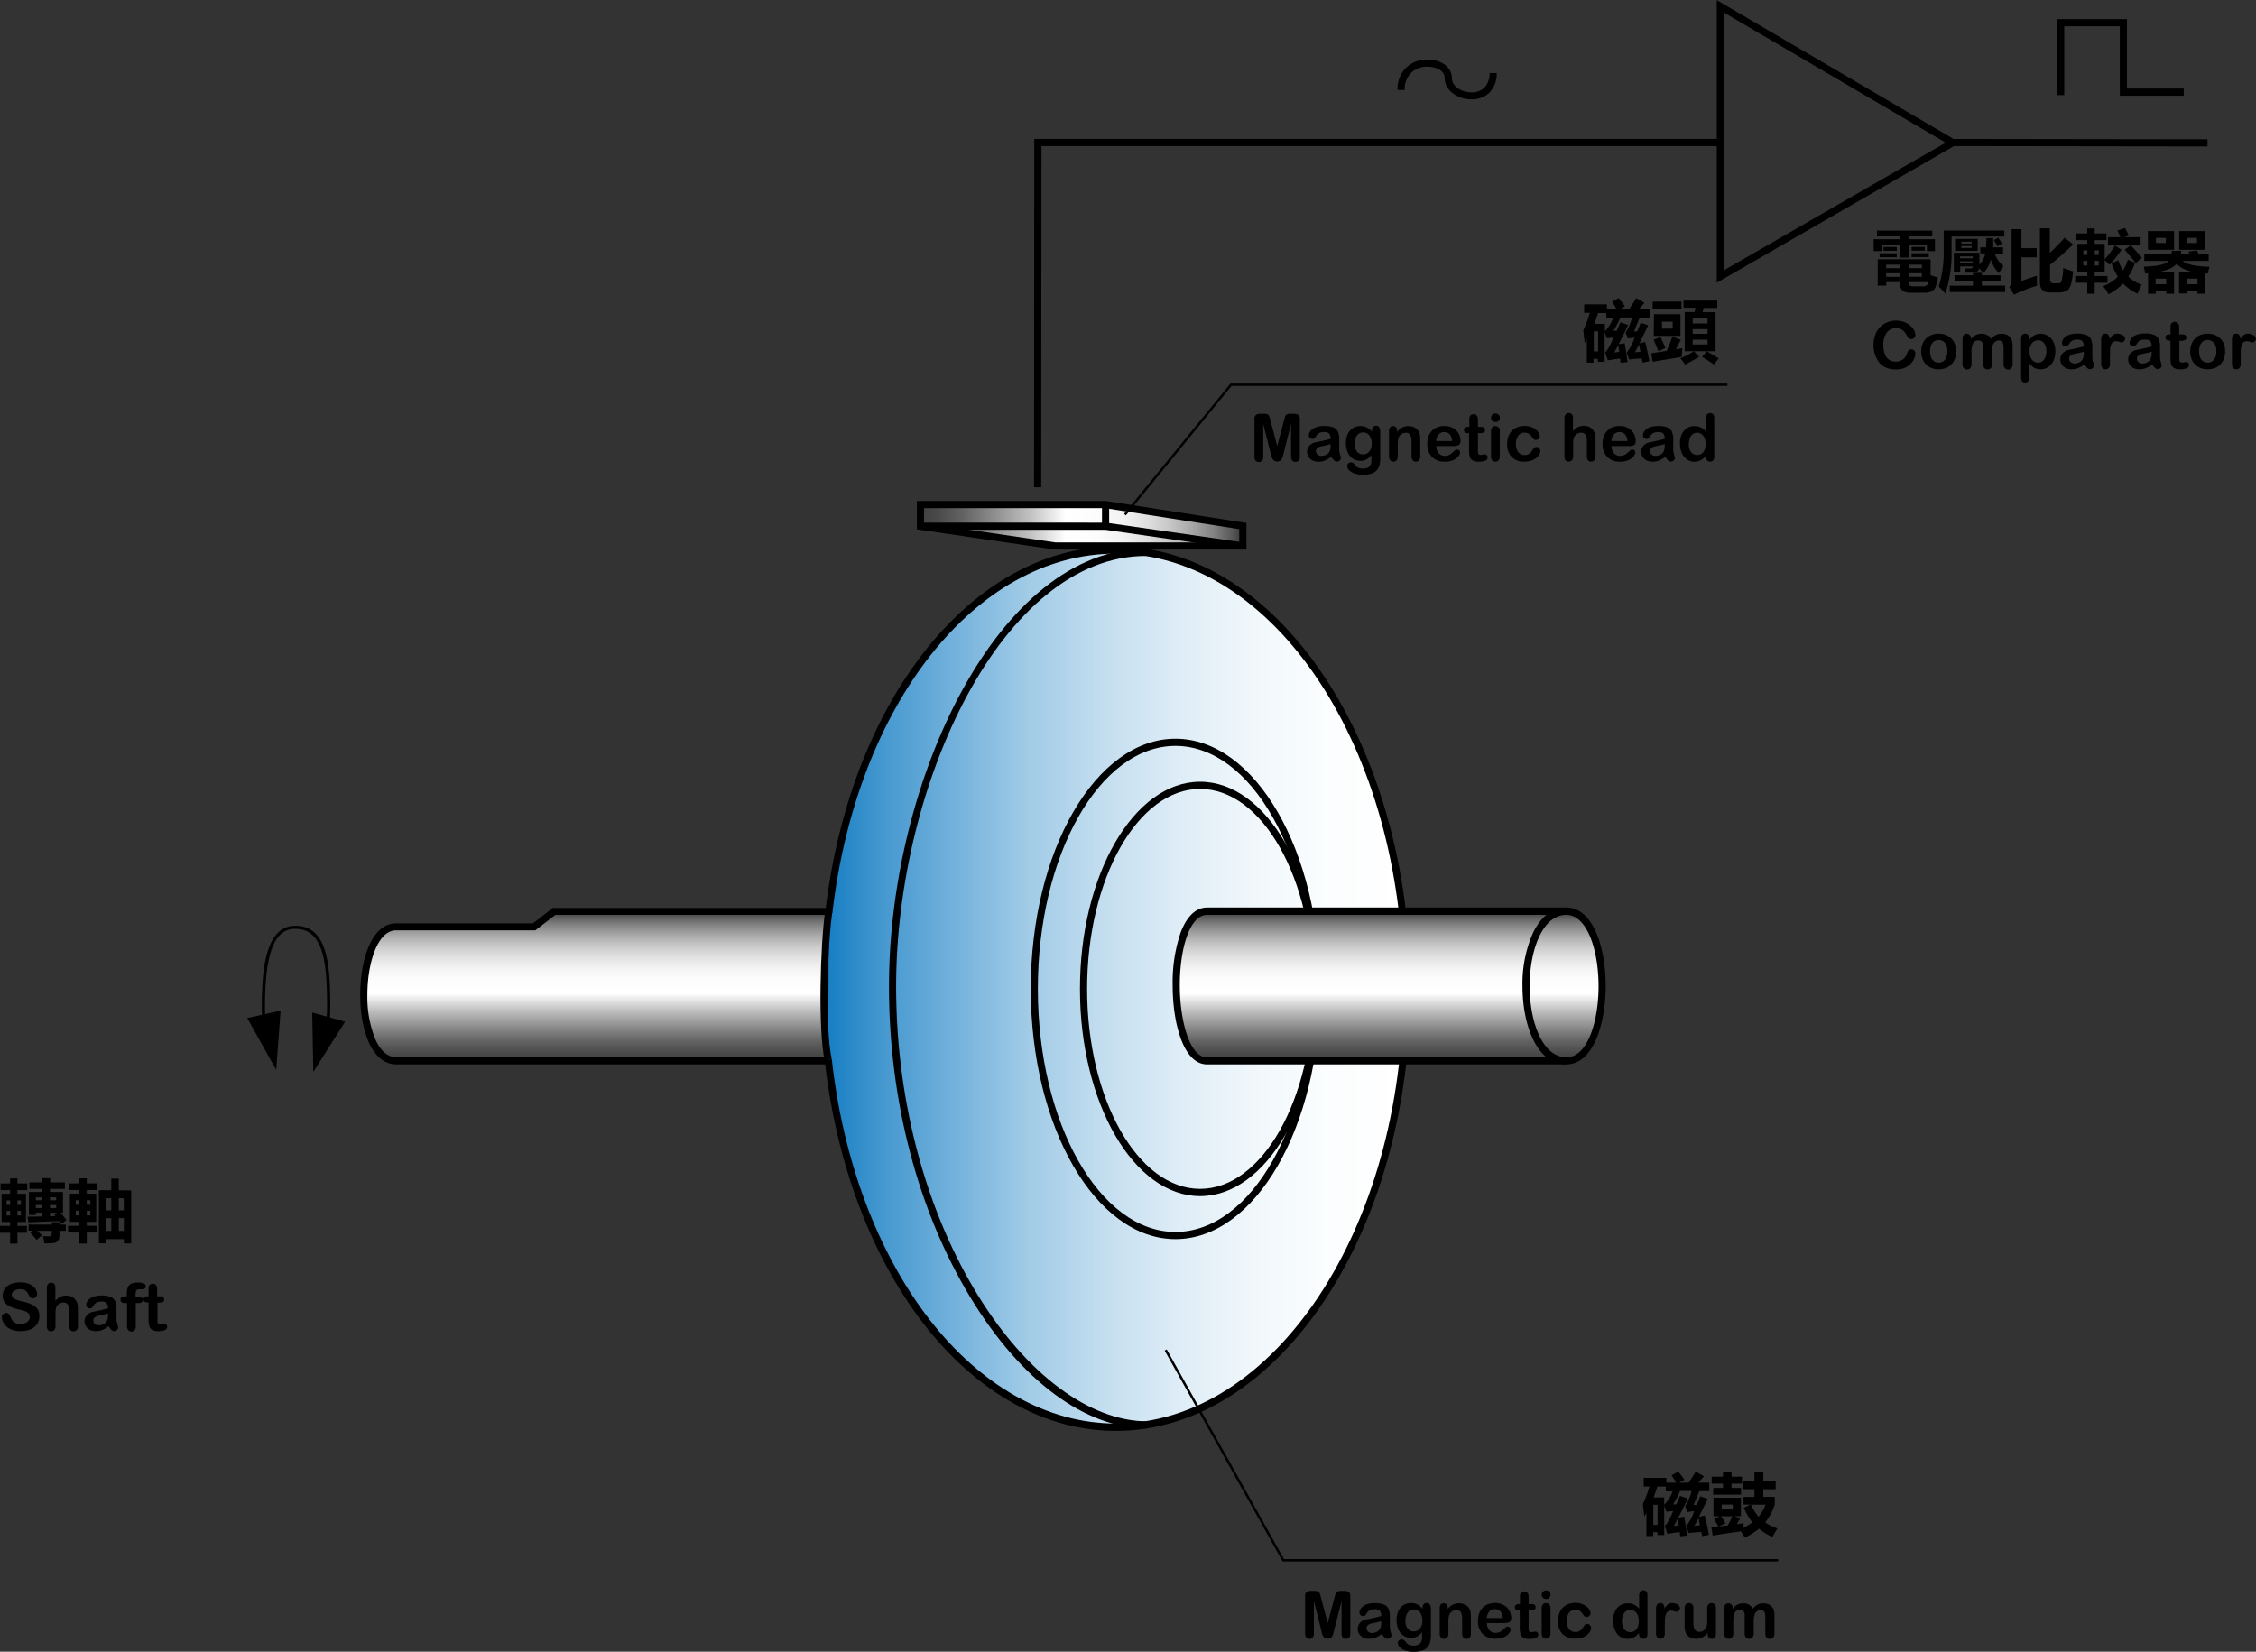 <svg id="レイヤー_1" data-name="レイヤー 1" xmlns="http://www.w3.org/2000/svg" xmlns:xlink="http://www.w3.org/1999/xlink" viewBox="0 0 530.16 388.22"><rect x="0" y="0" width="530.16" height="388.22" fill="#333333" stroke="none"/><defs><style>.cls-1{fill:url(#新規グラデーションスウォッチ_3);}.cls-2{fill:url(#新規グラデーションスウォッチ_6);}.cls-3{fill:url(#新規グラデーションスウォッチ_3-2);}.cls-4{fill:url(#新規グラデーションスウォッチ_3-3);}</style><linearGradient id="新規グラデーションスウォッチ_3" x1="142.22" y1="248.31" x2="142.22" y2="213.16" gradientUnits="userSpaceOnUse"><stop offset="0" stop-color="#404040"/><stop offset="0.05" stop-color="#494949"/><stop offset="0.13" stop-color="#626262"/><stop offset="0.22" stop-color="#8a8a8a"/><stop offset="0.34" stop-color="#c1c1c1"/><stop offset="0.45" stop-color="#fff"/><stop offset="0.55" stop-color="#fcfcfc"/><stop offset="0.63" stop-color="#f1f1f1"/><stop offset="0.7" stop-color="#e0e0e0"/><stop offset="0.77" stop-color="#c8c8c8"/><stop offset="0.84" stop-color="#a8a8a8"/><stop offset="0.91" stop-color="#828282"/><stop offset="0.97" stop-color="#555"/><stop offset="0.99" stop-color="#404040"/></linearGradient><linearGradient id="新規グラデーションスウォッチ_6" x1="196.72" y1="231.35" x2="332.71" y2="231.35" gradientUnits="userSpaceOnUse"><stop offset="0" stop-color="#187fc4"/><stop offset="0.09" stop-color="#4397cf"/><stop offset="0.22" stop-color="#74b2dc"/><stop offset="0.34" stop-color="#9fcae6"/><stop offset="0.47" stop-color="#c2ddef"/><stop offset="0.6" stop-color="#ddecf6"/><stop offset="0.73" stop-color="#f0f7fb"/><stop offset="0.86" stop-color="#fbfdfe"/><stop offset="1" stop-color="#fff"/></linearGradient><linearGradient id="新規グラデーションスウォッチ_3-2" x1="216.3" y1="123.46" x2="292.1" y2="123.46" xlink:href="#新規グラデーションスウォッチ_3"/><linearGradient id="新規グラデーションスウォッチ_3-3" x1="328.54" y1="248.31" x2="328.54" y2="213.16" xlink:href="#新規グラデーションスウォッチ_3"/></defs><path class="cls-1" d="M196.87,213.16H132.3l-4.68,3.63H95.16c-9.83,0-10.42,31.52.11,31.52H196.52" transform="translate(-2.09 1.03)"/><path d="M196.52,249.15H95.27c-5.89,0-8.53-8.2-8.53-16.33S89.37,216,95.16,216h32.17l4.68-3.63h64.86V214H132.58l-4.68,3.63H95.16c-4.38,0-6.74,7.83-6.74,15.19a26.53,26.53,0,0,0,1.83,10.33c.86,2,2.44,4.32,5,4.32H196.52Z" transform="translate(-2.09 1.03)"/><path class="cls-2" d="M196.72,248c5.37,48.87,33.59,86.42,67.55,86.42,37.8,0,68.44-46.15,68.44-103.09s-30.64-103.1-68.44-103.1c-33.73,0-61.77,36.77-67.4,85.15" transform="translate(-2.09 1.03)"/><path d="M264.27,335.29c-16.57,0-32.61-9-45.17-25.22-12.34-16-20.58-38-23.22-62l1.68-.18c2.6,23.68,10.72,45.38,22.88,61.11s27.8,24.56,43.83,24.56c37.27,0,67.6-45.87,67.6-102.25S301.54,129.1,264.27,129.1c-32.87,0-60.87,35.49-66.57,84.4l-1.67-.2c5.8-49.77,34.5-85.89,68.24-85.89,38.2,0,69.28,46.63,69.28,103.94S302.47,335.29,264.27,335.29Z" transform="translate(-2.09 1.03)"/><path d="M278.32,290.22c-18.75,0-34-26.38-34-58.81s15.26-58.81,34-58.81,34,26.38,34,58.81S297.08,290.22,278.32,290.22Zm0-115.93c-17.82,0-32.33,25.62-32.33,57.12s14.51,57.12,32.33,57.12,32.34-25.62,32.34-57.12S296.15,174.29,278.32,174.29Z" transform="translate(-2.09 1.03)"/><path d="M271.73,334.72c-14.54,0-29.67-11.18-41.52-30.67C217.82,283.67,211,257.68,211,230.85c0-48.57,25.82-102.9,60.38-102.9v1.69c-33.6,0-58.7,53.43-58.7,101.21,0,57.55,31.74,102.19,59.05,102.19Z" transform="translate(-2.09 1.03)"/><path d="M284.11,280.11c-15.57,0-28.23-21.85-28.23-48.7s12.66-48.7,28.23-48.7,28.24,21.85,28.24,48.7S299.68,280.11,284.11,280.11Zm0-95.71c-14.64,0-26.55,21.09-26.55,47s11.91,47,26.55,47,26.55-21.1,26.55-47S298.75,184.4,284.11,184.4Z" transform="translate(-2.09 1.03)"/><path d="M79.42,240l-.75-.1a30.44,30.44,0,0,0,.28-4.2c0-9.71-.57-18.42-7.47-18.42-4.92,0-7.12,5.68-7.12,18.42a32.1,32.1,0,0,0,.25,4l-.75.1a31.8,31.8,0,0,1-.25-4.05c0-8.93.89-19.18,7.87-19.18,7.6,0,8.22,9.07,8.22,19.18A31.91,31.91,0,0,1,79.42,240Z" transform="translate(-2.09 1.03)"/><polygon points="65.94 237.55 58.1 239.28 64.91 251.47 65.94 237.55"/><polygon points="81.1 240.15 73.37 237.99 73.63 251.94 81.1 240.15"/><polygon points="417.87 367.01 301.41 367.01 301.33 366.86 273.69 317.44 274.18 317.17 301.74 366.45 417.87 366.45 417.87 367.01"/><polygon points="244.69 114.53 243 114.53 243.06 32.65 404.22 32.65 404.22 34.34 244.75 34.34 244.69 114.53"/><path d="M405.53,65.42V-1l57.14,33.5Zm1.68-63.51V62.5l52.11-30Z" transform="translate(-2.09 1.03)"/><rect x="490.1" y="2.56" width="1.68" height="59.89" transform="translate(455.63 524.43) rotate(-89.92)"/><polygon points="513.18 22.49 498.16 22.49 498.16 6.17 485.1 6.17 485.1 22.35 483.42 22.35 483.42 4.49 499.84 4.49 499.84 20.81 513.18 20.81 513.18 22.49"/><path d="M347.87,22.32c-3,0-6.27-1.92-6.27-5,0-1.75-2.09-2.69-4.05-2.69a5.53,5.53,0,0,0-3.66,1.28,5.3,5.3,0,0,0-1.69,4.21h-1.68a6.93,6.93,0,0,1,2.27-5.49,7.25,7.25,0,0,1,4.76-1.68c3.27,0,5.74,1.87,5.74,4.37,0,2,2.36,3.35,4.58,3.35a4.35,4.35,0,0,0,2.95-1,4.59,4.59,0,0,0,1.31-3.54h1.68A6.25,6.25,0,0,1,352,20.84,6,6,0,0,1,347.87,22.32Z" transform="translate(-2.09 1.03)"/><path d="M442.39,55.19h6.17v-.66h-5.39V53.17h13v1.36h-5.53v.66h6.16V58h-1.88V56.42h-4.28v3.1h-2.05v-3.1h-4.29V58h-1.88Zm13.39,4.73v3.72c.82.28,1.39.47,1.74.55a21.13,21.13,0,0,1-.52,2.12q-.51,1.47-2.67,1.47H451c-1.63,0-2.45-.75-2.45-2.25v-.25h-3.19v.81h-2V59.92Zm-12-1.42h4.06v.92H443.8Zm.94-1.48h3.12v.9h-3.12Zm.62,4.15V62h3.19v-.83Zm0,2.86h3.19V63.2h-3.19Zm8.39-2.86h-3.11V62h3.11Zm0,2.86V63.2h-3.11V64Zm-2.08,2.24H454q1.13,0,1.23-1h-4.58v.21C450.64,66,451,66.27,451.67,66.27ZM454.42,57v.9h-3.11V57Zm.94,1.48v.92h-4.05V58.5Z" transform="translate(-2.09 1.03)"/><path d="M460.71,58a30.21,30.21,0,0,1-1.47,10,14.4,14.4,0,0,0-1.55-1.67A26.68,26.68,0,0,0,458.86,58V53.16h14.25v1.4h-12.4Zm-.44,8.11h5.48v-1h-4.34V63.67h4.34v-.59h2.08v.59h4.38v1.42h-4.38v1h5.47v1.52h-13Zm7.17-9h1.37c.05-.58.07-1.3.07-2.18h1.62c0,.95,0,1.68,0,2.18h2.3v1.51h-1.94a6.74,6.74,0,0,0,2.05,2.88c-.38.54-.73,1.1-1.07,1.67a7.58,7.58,0,0,1-1.89-3.19,8.16,8.16,0,0,1-1.75,3.2c-.3-.34-.64-.71-1-1.12-.15.62-.69,1-1.61,1l-1.64,0-.23-1c.61,0,1.09,0,1.42,0s.57-.16.61-.48h-3v1.42h-1.5V58.38h6V61.2a5.85,5.85,0,0,0,1.4-2.67h-1.17Zm-5.92-2h5.33v2.83h-5.33Zm4.17,4.11h-3v.46h3Zm-3,1.64h3v-.47h-3Zm2.73-5.09H463v.44h2.43ZM463,57.24h2.43v-.46H463Zm7.67-1.85,1-.56a12.43,12.43,0,0,1,.88,1.41l-1.09.64A10,10,0,0,0,470.63,55.39Z" transform="translate(-2.09 1.03)"/><path d="M477.13,52.83V57.3h3.58v2.15h-3.58V65l3.62-1.23c0,.82,0,1.61.05,2.36a29.94,29.94,0,0,0-5.41,2.11l-1.12-1.85a1.63,1.63,0,0,0,.54-1.37V52.83Zm10.15,2,2,1.59q-2.64,2.53-5.43,4.78v3.36c0,.66.26,1,.79,1h1.1a.8.8,0,0,0,.8-.43,16.49,16.49,0,0,0,.42-3.18c.82.31,1.59.58,2.32.8a20.88,20.88,0,0,1-.4,2.57,4.15,4.15,0,0,1-.58,1.52,2.12,2.12,0,0,1-1,.64,4.58,4.58,0,0,1-1.58.23h-2c-1.5,0-2.25-.79-2.25-2.39V52.64h2.32v5.77Q485.58,56.79,487.28,54.83Z" transform="translate(-2.09 1.03)"/><path d="M489.77,63.83h2.84v-.92h-2.34V56.28h2.34v-.87H490V53.84h2.59V52.66h1.75v1.18h2.78v1.57h-2.78v.87h2.35v3.64a21.64,21.64,0,0,0,2.43-3.25l1.52,1a22.53,22.53,0,0,1-2.83,3.54l-1.12-1.15v2.86h-2.35v.92h3v1.59h-3V68h-1.75V65.42h-2.84Zm1.9-4.95h.94V57.81h-.94Zm0,2.5h.94v-1.1h-.94Zm3.63-3.57h-.94v1.07h.94Zm0,3.57v-1.1h-.94v1.1Zm4.59-1.25a10.59,10.59,0,0,0,1.11,2.4A10,10,0,0,0,502.11,60l1.72.72A15,15,0,0,1,502.24,64a8.19,8.19,0,0,0,3.15,1.86c-.42.85-.77,1.56-1,2.14A11.33,11.33,0,0,1,501,65.58a11.84,11.84,0,0,1-3.42,2.56,10.79,10.79,0,0,0-1.26-1.92,10.36,10.36,0,0,0,3.48-2.2,14.89,14.89,0,0,1-1.5-3.13Zm-2.43-5.41h2.93q-.33-.81-.72-1.56l1.79-.61c.36.66.66,1.26.89,1.79l-1.05.38h3.83v1.94h-2.28c.94,1,1.81,2,2.59,2.9L504,60.81c-.35-.48-1.22-1.52-2.61-3.14l1.35-1h-5.28Z" transform="translate(-2.09 1.03)"/><path d="M514.17,67.92V62.86h3.25A7.45,7.45,0,0,1,513.56,61c-.71.86-2.11,1.49-4.18,1.89H513V68h-1.82v-.59h-2.48V68h-1.81V63.19l-.69.05a10.37,10.37,0,0,0-.33-1.6q4.82-.12,5.82-1.34H506V58.7h6.37a5.92,5.92,0,0,0,.1-.78h2.19c0,.28-.06.54-.11.78h2.11l-.25-.61,2-.25.36.86h2.36v1.6H515q1.66,1.29,6.34,1.36a14.13,14.13,0,0,0-.41,1.61l-.64,0V68h-1.81v-.59H516v.56Zm-7.32-14.64H513v4.41h-6.12Zm4.29,11.17h-2.48v1.32h2.48Zm-.08-8.36V54.88h-2.31v1.21Zm3.13-2.81h6.11v4.41h-6.11Zm4.3,11.17H516v1.32h2.5Zm-.1-8.36V54.88h-2.28v1.21Z" transform="translate(-2.09 1.03)"/><path d="M388.35,346.33h5.33v1.13H396c-.42-.7-.78-1.27-1.08-1.72l1.53-.88c.35.4.84,1,1.49,1.94l-1.21.66h2.18c.67-.95,1.24-1.82,1.68-2.6l1.94,1.1-1.3,1.5h2.54v2h-2.33c-.51,1.18-1,2.27-1.33,3.27l.75-.06.8-2,1.76.58q-1.05,2.13-2.08,4.26l1.35-.33c.26.87.59,2.38,1,4.53l-1.61.32c-.06-.35-.13-.68-.19-1-1.07.08-2,.16-2.94.27l-.61-1.64a10.39,10.39,0,0,0,1.86-3.5,10.12,10.12,0,0,0-1.54.22l-.57-1.39a10.87,10.87,0,0,0,1.52-3.57H396.9a27.39,27.39,0,0,1-1.64,3.14l.78,0c.27-.63.56-1.31.86-2l1.8.62c-.65,1.42-1.39,2.93-2.24,4.53l1.44-.25c.07.39.3,1.87.67,4.44l-1.62.17c-.05-.37-.1-.7-.13-1-1.26.16-2.22.3-2.89.42l-.62-1.9c.42-.24,1.1-1.4,2-3.47l-1.6.17-.53-1.42v6.91h-1.59v-.68h-1V360H389v-5.41c-.16.28-.33.56-.5.83-.16-1.51-.28-2.49-.34-2.95a25.12,25.12,0,0,0,1.55-4.11h-1.35Zm3.27,11.06v-4.72h-1v4.72Zm3.55-7.89h-1.61v-1.12h-2c-.27.89-.56,1.74-.89,2.54h2.5v1.74A8.41,8.41,0,0,0,395.17,349.5Zm1.42,8c-.09-.58-.16-1.11-.24-1.56l-.93,1.71Zm4.65-1.67a19.27,19.27,0,0,1-1,1.78l1.33-.13C401.45,356.85,401.34,356.29,401.24,355.85Z" transform="translate(-2.09 1.03)"/><path d="M404.87,356.05l1.34-.69h-1.45V351h6.45v4.34h-1.46l1.29.47q-.36.69-.78,1.41l1.61-.22c-.06.42-.1.78-.13,1.1a14.53,14.53,0,0,0,2.15-1.3,15.94,15.94,0,0,1-2-3.43l1.53-.75h-1.6v-1.81h2.56V349h-2.63v-1.84h2.63v-2.27h2.09v2.27h2.91V349h-2.91v1.8h2.69v1.77a13,13,0,0,1-2.24,4.23,11.33,11.33,0,0,0,2.85,1.42c-.37.61-.76,1.28-1.17,2a12.89,12.89,0,0,1-3.15-1.94,15.62,15.62,0,0,1-3.32,2.08c-.27-.45-.58-.94-.93-1.45q-3.53.46-6.63,1l-.3-2,1.62-.18A16.74,16.74,0,0,0,404.87,356.05Zm-.16-7.36H407v-1h-2.66v-1.63H407v-1.17h2v1.17h2.45v1.63H409v1h2.24v1.59h-6.57Zm2.88,8.31-1.53.76,2.06-.25a19.32,19.32,0,0,0,1.05-2.15h-2.66A18.57,18.57,0,0,1,407.59,357Zm1.69-3.23v-1.16H406.7v1.16Zm6.07,1.7a8.81,8.81,0,0,0,1.64-2.83h-3.42A12.18,12.18,0,0,0,415.35,355.47Z" transform="translate(-2.09 1.03)"/><path d="M2.09,287.11H4.47v-.92h-2v-6.63h2v-.87H2.23v-1.56H4.47v-1.19H6.19v1.19H8.5v1.56H6.19v.87h2v6.63h-2v.92H8.42v1.61H6.19v2.56H4.47v-2.56H2.09Zm1.55-4.94h.83v-1.06H3.64Zm0,2.49h.83v-1.08H3.64ZM7,281.11H6.19v1.06H7Zm0,3.55v-1.08H6.19v1.08Zm1.57.29,3.4-.07V284H10.5v.53H8.89v-5.4H12v-.72H9v-1.53h3v-1h1.88v1h3.45v1.53H13.83v.72h3.06V284h-.55c.56.68,1,1.25,1.38,1.72l-1.16.94-.51-.67c-2.58.07-5,.17-7.28.29Zm.26,1.85h5.44v-.56h1.81v.56h1.47v1.47H16.06v1.09c0,1.11-.49,1.71-1.48,1.78-.75.05-1.44.08-2.06.08a10.67,10.67,0,0,0-.35-1.72,15.05,15.05,0,0,0,1.53.06c.37,0,.55-.23.55-.7v-.59H10.87c.34.31.7.66,1.1,1l-1.24,1.14c-.48-.58-1-1.14-1.5-1.67l.55-.51h-1Zm1.69-5.71H12v-.7H10.5Zm0,1.82H12v-.71H10.5Zm4.78-2.52H13.83v.7h1.45Zm0,2.52v-.71H13.83v.71Zm-.19,1.89c-.09-.12-.18-.23-.26-.35l.64-.42H13.83v.8Z" transform="translate(-2.09 1.03)"/><path d="M18.09,287.08h2.64v-.92H18.52v-6.61h2.21v-.88H18.22v-1.56h2.51v-1.19h1.75v1.19H25v1.56H22.48v.88H24.7v6.61H22.48v.92H25v1.59H22.48v2.6H20.73v-2.6H18.09Zm1.8-4.94h.84v-1.06h-.84Zm0,2.49h.84v-1.08h-.84Zm3.44-3.55h-.85v1.06h.85Zm0,3.55v-1.08h-.85v1.08Zm2,6.56V278.72h2.91V276H30v2.75h2.92v12.47H31.2v-1H27.09v1Zm1.72-7.74h1.19v-2.86H27.09Zm0,4.83h1.19v-3H27.09Zm4.11-7.69H30v2.86h1.2ZM30,288.28h1.2v-3H30Z" transform="translate(-2.09 1.03)"/><path d="M452.2,82.09a2.79,2.79,0,0,1-.26,1.14,3.87,3.87,0,0,1-.82,1.21,4,4,0,0,1-1.42,1,5.06,5.06,0,0,1-2,.37,7.14,7.14,0,0,1-1.59-.16,4.54,4.54,0,0,1-1.3-.52,4.41,4.41,0,0,1-1.08-.92A5.4,5.4,0,0,1,443,83a6.33,6.33,0,0,1-.47-1.37,7.79,7.79,0,0,1-.15-1.56,6.89,6.89,0,0,1,.39-2.39,5.15,5.15,0,0,1,1.11-1.8,5,5,0,0,1,1.7-1.15,5.48,5.48,0,0,1,2.07-.39,5.16,5.16,0,0,1,2.39.54,4.37,4.37,0,0,1,1.61,1.32,2.62,2.62,0,0,1,.55,1.49,1,1,0,0,1-.27.68.87.87,0,0,1-.65.29.94.94,0,0,1-.65-.2,3.16,3.16,0,0,1-.48-.7,3.28,3.28,0,0,0-1-1.23,2.51,2.51,0,0,0-1.46-.41,2.62,2.62,0,0,0-2.19,1,4.72,4.72,0,0,0-.82,3,5.53,5.53,0,0,0,.36,2.14,2.67,2.67,0,0,0,1,1.28,2.83,2.83,0,0,0,1.55.42,2.71,2.71,0,0,0,1.63-.48,2.87,2.87,0,0,0,1-1.4,2.24,2.24,0,0,1,.35-.71.79.79,0,0,1,.68-.28.94.94,0,0,1,.69.28A.92.92,0,0,1,452.2,82.09Z" transform="translate(-2.09 1.03)"/><path d="M461.78,81.59a4.83,4.83,0,0,1-.29,1.69,3.75,3.75,0,0,1-.83,1.34,3.54,3.54,0,0,1-1.29.85,4.6,4.6,0,0,1-1.7.3,4.49,4.49,0,0,1-1.68-.3,3.7,3.7,0,0,1-1.29-.86,3.6,3.6,0,0,1-.83-1.33,4.79,4.79,0,0,1-.29-1.69,4.87,4.87,0,0,1,.29-1.71,3.68,3.68,0,0,1,.82-1.33,3.63,3.63,0,0,1,1.3-.85,4.56,4.56,0,0,1,1.68-.3,4.63,4.63,0,0,1,1.7.3,3.68,3.68,0,0,1,2.13,2.19A5.09,5.09,0,0,1,461.78,81.59Zm-2.07,0a3.07,3.07,0,0,0-.55-2,1.95,1.95,0,0,0-2.55-.39,2,2,0,0,0-.71.92,3.69,3.69,0,0,0-.25,1.43,3.78,3.78,0,0,0,.24,1.41,2.08,2.08,0,0,0,.7.92,1.88,1.88,0,0,0,1.08.32,1.8,1.8,0,0,0,1.49-.7A3.08,3.08,0,0,0,459.71,81.59Z" transform="translate(-2.09 1.03)"/><path d="M470.25,81.74v2.74a1.39,1.39,0,0,1-.3,1,1,1,0,0,1-.78.32,1,1,0,0,1-.75-.32,1.39,1.39,0,0,1-.29-1V81.2a9.35,9.35,0,0,0-.06-1.21,1.33,1.33,0,0,0-.28-.71,1,1,0,0,0-.74-.27,1.31,1.31,0,0,0-1.33.69,4.82,4.82,0,0,0-.32,2v2.79a1.41,1.41,0,0,1-.29,1,1,1,0,0,1-.77.33,1,1,0,0,1-.76-.33,1.36,1.36,0,0,1-.3-1V78.59a1.32,1.32,0,0,1,.27-.89.88.88,0,0,1,.7-.3,1,1,0,0,1,.71.29,1.06,1.06,0,0,1,.28.78v.19a3.61,3.61,0,0,1,1.14-.94,3,3,0,0,1,1.36-.3,2.71,2.71,0,0,1,1.34.31,2.49,2.49,0,0,1,.92.93,3.57,3.57,0,0,1,1.11-.94,2.91,2.91,0,0,1,1.32-.3,3.06,3.06,0,0,1,1.46.33,2.14,2.14,0,0,1,.91,1,4.48,4.48,0,0,1,.26,1.76v4a1.44,1.44,0,0,1-.29,1,1,1,0,0,1-.78.32,1,1,0,0,1-.76-.33,1.36,1.36,0,0,1-.3-1V81a7.49,7.49,0,0,0-.06-1.06,1.29,1.29,0,0,0-.3-.67,1,1,0,0,0-.76-.27,1.37,1.37,0,0,0-.77.24,1.71,1.71,0,0,0-.57.65A5.22,5.22,0,0,0,470.25,81.74Z" transform="translate(-2.09 1.03)"/><path d="M479,78.56v.25a4.17,4.17,0,0,1,1.21-1.06,3,3,0,0,1,1.41-.33,3.23,3.23,0,0,1,1.75.49,3.29,3.29,0,0,1,1.27,1.43,5,5,0,0,1,.46,2.23,5.4,5.4,0,0,1-.27,1.75,4,4,0,0,1-.73,1.33,3.12,3.12,0,0,1-1.11.83,3.15,3.15,0,0,1-1.37.29,3,3,0,0,1-1.48-.35,4.38,4.38,0,0,1-1.14-1v3.09c0,.9-.33,1.36-1,1.36a.81.81,0,0,1-.77-.35,2.35,2.35,0,0,1-.18-1V78.57a1.32,1.32,0,0,1,.25-.88.9.9,0,0,1,.7-.29,1,1,0,0,1,.72.3A1.23,1.23,0,0,1,479,78.56Zm4,3a3.69,3.69,0,0,0-.25-1.4,2.13,2.13,0,0,0-.69-.9,1.73,1.73,0,0,0-1-.31,1.86,1.86,0,0,0-1.44.67,2.94,2.94,0,0,0-.58,2,2.85,2.85,0,0,0,.58,1.91,1.84,1.84,0,0,0,1.44.68,1.65,1.65,0,0,0,.95-.3,2,2,0,0,0,.7-.89A3.49,3.49,0,0,0,483,81.55Z" transform="translate(-2.09 1.03)"/><path d="M491.91,84.61a6.07,6.07,0,0,1-1.44.87,3.94,3.94,0,0,1-1.56.29,3,3,0,0,1-1.4-.31,2.36,2.36,0,0,1-.92-.85,2.25,2.25,0,0,1-.32-1.16A2.12,2.12,0,0,1,486.8,82a2.71,2.71,0,0,1,1.47-.8l1-.2,1.33-.29,1.2-.32a2.23,2.23,0,0,0-.33-1.2,1.47,1.47,0,0,0-1.2-.38,2.42,2.42,0,0,0-1.18.22,1.86,1.86,0,0,0-.68.66,6.12,6.12,0,0,1-.4.57.68.68,0,0,1-.5.14.87.87,0,0,1-.6-.22.72.72,0,0,1-.25-.57,1.75,1.75,0,0,1,.38-1.06,2.79,2.79,0,0,1,1.2-.84,5.42,5.42,0,0,1,2-.33,5.82,5.82,0,0,1,2.13.32,2,2,0,0,1,1.1,1,4.53,4.53,0,0,1,.32,1.84c0,.48,0,.89,0,1.23s0,.71,0,1.12a4,4,0,0,0,.2,1.21,4.25,4.25,0,0,1,.19.82.74.74,0,0,1-.3.57,1,1,0,0,1-.67.26.91.91,0,0,1-.63-.3A3.89,3.89,0,0,1,491.91,84.61Zm-.13-3a9.8,9.8,0,0,1-1.32.35l-1.19.27a1.81,1.81,0,0,0-.64.34.89.89,0,0,0-.3.71,1,1,0,0,0,.36.79,1.28,1.28,0,0,0,.92.33,2.39,2.39,0,0,0,1.13-.27,1.66,1.66,0,0,0,.76-.69,3.19,3.19,0,0,0,.28-1.53Z" transform="translate(-2.09 1.03)"/><path d="M497.93,82.8v1.72a1.36,1.36,0,0,1-.29.94,1,1,0,0,1-.75.31.93.93,0,0,1-.73-.31,1.39,1.39,0,0,1-.29-.94V78.79c0-.92.34-1.39,1-1.39a.82.82,0,0,1,.73.33,1.72,1.72,0,0,1,.25,1,3.45,3.45,0,0,1,.76-1,1.54,1.54,0,0,1,1-.33,2.64,2.64,0,0,1,1.26.33,1,1,0,0,1,.61.86.85.85,0,0,1-.82.86,2.17,2.17,0,0,1-.55-.14,2.68,2.68,0,0,0-.77-.14,1.13,1.13,0,0,0-.74.24,1.6,1.6,0,0,0-.44.71,4.64,4.64,0,0,0-.22,1.11C498,81.66,497.93,82.18,497.93,82.8Z" transform="translate(-2.09 1.03)"/><path d="M507.85,84.61a6.27,6.27,0,0,1-1.44.87,4,4,0,0,1-1.57.29,3,3,0,0,1-1.39-.31,2.29,2.29,0,0,1-.92-.85,2.16,2.16,0,0,1-.32-1.16,2.07,2.07,0,0,1,.53-1.44,2.71,2.71,0,0,1,1.47-.8l1-.2,1.33-.29,1.21-.32a2.23,2.23,0,0,0-.33-1.2,1.48,1.48,0,0,0-1.2-.38A2.42,2.42,0,0,0,505,79a1.86,1.86,0,0,0-.68.66,6.12,6.12,0,0,1-.4.57.68.68,0,0,1-.5.14.87.87,0,0,1-.6-.22.73.73,0,0,1-.26-.57,1.76,1.76,0,0,1,.39-1.06,2.79,2.79,0,0,1,1.2-.84,5.42,5.42,0,0,1,2-.33,5.82,5.82,0,0,1,2.13.32,2,2,0,0,1,1.1,1,4.53,4.53,0,0,1,.32,1.84c0,.48,0,.89,0,1.23s0,.71,0,1.12a4.35,4.35,0,0,0,.19,1.21,3.82,3.82,0,0,1,.2.82.74.74,0,0,1-.3.57,1,1,0,0,1-.68.26.89.89,0,0,1-.62-.3A3.89,3.89,0,0,1,507.85,84.61Zm-.13-3a9.8,9.8,0,0,1-1.32.35l-1.19.27a1.73,1.73,0,0,0-.64.34.89.89,0,0,0-.3.71,1,1,0,0,0,.35.79,1.32,1.32,0,0,0,.93.33,2.39,2.39,0,0,0,1.13-.27,1.71,1.71,0,0,0,.76-.69,3.19,3.19,0,0,0,.28-1.53Z" transform="translate(-2.09 1.03)"/><path d="M511.94,77.58h.23V76.35c0-.33,0-.59,0-.78a1.23,1.23,0,0,1,.15-.49.88.88,0,0,1,.35-.34.93.93,0,0,1,.5-.13,1,1,0,0,1,.71.29.89.89,0,0,1,.27.48,5.26,5.26,0,0,1,.05.8v1.4H515a.93.93,0,0,1,.66.21.67.67,0,0,1,.23.53.58.58,0,0,1-.32.58,2.16,2.16,0,0,1-.94.17h-.39v3.78a4.85,4.85,0,0,0,0,.75.73.73,0,0,0,.18.42.62.62,0,0,0,.48.16,2.77,2.77,0,0,0,.49-.06,2,2,0,0,1,.48-.07.62.62,0,0,1,.45.2.7.7,0,0,1,.2.5.83.83,0,0,1-.54.76,3.84,3.84,0,0,1-1.57.26,2.75,2.75,0,0,1-1.46-.32,1.52,1.52,0,0,1-.65-.9,6.24,6.24,0,0,1-.15-1.53v-4h-.28a1,1,0,0,1-.68-.21.71.71,0,0,1-.23-.54.66.66,0,0,1,.25-.53A1.06,1.06,0,0,1,511.94,77.58Z" transform="translate(-2.09 1.03)"/><path d="M525,81.59a4.83,4.83,0,0,1-.29,1.69,3.75,3.75,0,0,1-.83,1.34,3.5,3.5,0,0,1-1.3.85,4.5,4.5,0,0,1-1.69.3,4.42,4.42,0,0,1-1.68-.3,3.83,3.83,0,0,1-1.3-.86,3.89,3.89,0,0,1-.83-1.33,5,5,0,0,1-.28-1.69,4.87,4.87,0,0,1,.29-1.71,3.68,3.68,0,0,1,.82-1.33,3.63,3.63,0,0,1,1.3-.85,4.49,4.49,0,0,1,1.68-.3,4.54,4.54,0,0,1,1.69.3,3.83,3.83,0,0,1,1.31.86,3.72,3.72,0,0,1,.82,1.33A4.85,4.85,0,0,1,525,81.59Zm-2.07,0a3.07,3.07,0,0,0-.55-2,1.95,1.95,0,0,0-2.55-.39,2,2,0,0,0-.71.92,3.69,3.69,0,0,0-.25,1.43,3.78,3.78,0,0,0,.24,1.41,2.08,2.08,0,0,0,.7.92,1.88,1.88,0,0,0,1.08.32,1.8,1.8,0,0,0,1.49-.7A3.08,3.08,0,0,0,522.93,81.59Z" transform="translate(-2.09 1.03)"/><path d="M528.66,82.8v1.72a1.36,1.36,0,0,1-.29.94,1,1,0,0,1-.75.31.93.93,0,0,1-.73-.31,1.39,1.39,0,0,1-.29-.94V78.79c0-.92.34-1.39,1-1.39a.82.82,0,0,1,.73.33,1.65,1.65,0,0,1,.25,1,3.45,3.45,0,0,1,.76-1,1.56,1.56,0,0,1,1-.33,2.64,2.64,0,0,1,1.26.33,1,1,0,0,1,.61.86.85.85,0,0,1-.82.86,2.17,2.17,0,0,1-.55-.14,2.68,2.68,0,0,0-.77-.14,1.13,1.13,0,0,0-.74.24,1.6,1.6,0,0,0-.44.71,4.64,4.64,0,0,0-.22,1.11C528.68,81.66,528.66,82.18,528.66,82.8Z" transform="translate(-2.09 1.03)"/><path d="M374.38,70.5h5.33v1.13H382c-.41-.7-.77-1.27-1.07-1.72l1.53-.88c.34.4.84,1,1.48,1.94l-1.2.66h2.17c.68-.95,1.24-1.82,1.69-2.6l1.94,1.1-1.3,1.5h2.53v2h-2.33c-.51,1.18-1,2.27-1.33,3.27l.75-.06c.25-.61.52-1.26.8-2l1.77.58q-1.05,2.13-2.08,4.26l1.34-.33c.26.87.6,2.38,1,4.53l-1.61.32q-.09-.52-.18-1-1.62.1-2.94.27l-.61-1.64a10.39,10.39,0,0,0,1.86-3.5,10.09,10.09,0,0,0-1.55.22l-.56-1.39a10.92,10.92,0,0,0,1.51-3.57h-2.71a27.34,27.34,0,0,1-1.65,3.14l.79,0c.27-.63.55-1.31.86-2l1.79.62c-.64,1.42-1.39,2.93-2.23,4.53l1.44-.25c.07.39.29,1.87.67,4.44l-1.63.17c-.05-.37-.09-.7-.12-1-1.26.16-2.23.3-2.89.42l-.63-1.9c.43-.24,1.11-1.4,2-3.47l-1.59.17-.53-1.42V84h-1.6v-.68h-1v.88H375V78.78c-.17.28-.33.56-.5.83-.17-1.51-.28-2.49-.34-3a25.21,25.21,0,0,0,1.54-4.11h-1.34Zm3.26,11.06V76.84h-1v4.72Zm3.55-7.89h-1.61V72.55h-1.95c-.27.89-.57,1.74-.89,2.54h2.5v1.74A8.3,8.3,0,0,0,381.19,73.67Zm1.42,8c-.08-.58-.16-1.11-.23-1.56-.3.56-.62,1.13-.94,1.71ZM387.27,80c-.36.69-.69,1.29-1,1.78l1.33-.13C387.47,81,387.36,80.46,387.27,80Z" transform="translate(-2.09 1.03)"/><path d="M390.46,84l-.3-2,3.61-.56a29.43,29.43,0,0,0,1.31-3.35l2,.75c-.39.73-.77,1.48-1.16,2.24l1.55-.28c-.07.53-.13,1.22-.19,2.08C394.28,83.35,392,83.74,390.46,84Zm0-14.14h6.79v1.84h-6.79Zm1.84,8.29c.41.88.79,1.75,1.16,2.61l-1.66.74c-.25-.68-.62-1.57-1.11-2.68Zm-1.53-5.33H397v5.1h-6.28Zm4.4,3.38V74.58h-2.53v1.64Zm5,5.34,1.22,1.32c-1.3.74-2.4,1.34-3.31,1.81a11.66,11.66,0,0,0-1.09-1.47A21.91,21.91,0,0,0,400.11,81.56ZM398,72.31h2.33l.2-1h-2.81V69.61h7.93v1.75h-3.2l-.25,1h3.05v9.16H398Zm5.37,1.53h-3.5V75h3.5Zm-3.5,3.6h3.5V76.33h-3.5Zm3.5,2.5V78.81h-3.5v1.13Zm-1.31,2.89,1.13-1.28c1.1.6,2,1.15,2.78,1.65l-1.08,1.44C403.9,84,403,83.37,402.05,82.83Z" transform="translate(-2.09 1.03)"/><path d="M300.72,105.63l-1.77-7v7.63a1.38,1.38,0,0,1-.28,1,1,1,0,0,1-.75.32,1,1,0,0,1-.74-.31,1.39,1.39,0,0,1-.29-1V97.48a1.1,1.1,0,0,1,.38-1,1.79,1.79,0,0,1,1-.25H299a2.55,2.55,0,0,1,.91.11.77.77,0,0,1,.42.41,6.57,6.57,0,0,1,.31,1l1.6,6.06,1.61-6.06a5.51,5.51,0,0,1,.31-1,.77.77,0,0,1,.42-.41,2.49,2.49,0,0,1,.9-.11h.7a1.84,1.84,0,0,1,1,.25,1.1,1.1,0,0,1,.37,1v8.74a1.38,1.38,0,0,1-.28,1,1,1,0,0,1-.76.32,1,1,0,0,1-.73-.32,1.38,1.38,0,0,1-.29-1V98.59l-1.77,7c-.11.46-.21.8-.28,1a1.38,1.38,0,0,1-.4.58,1.18,1.18,0,0,1-.82.27,1.19,1.19,0,0,1-1.08-.6,2.81,2.81,0,0,1-.24-.59C300.84,106.09,300.78,105.86,300.72,105.63Z" transform="translate(-2.09 1.03)"/><path d="M314.91,106.33a7.08,7.08,0,0,1-1.44.87,4.14,4.14,0,0,1-1.57.29,3.09,3.09,0,0,1-1.39-.31,2.3,2.3,0,0,1-.92-.85,2.19,2.19,0,0,1-.33-1.16,2,2,0,0,1,.54-1.44,2.65,2.65,0,0,1,1.47-.8l1-.21c.52-.1,1-.2,1.33-.29s.77-.19,1.2-.32a2.12,2.12,0,0,0-.32-1.19,1.47,1.47,0,0,0-1.21-.38,2.48,2.48,0,0,0-1.18.22,1.81,1.81,0,0,0-.67.65c-.19.29-.33.49-.4.58a.68.68,0,0,1-.5.14.89.89,0,0,1-.6-.22.73.73,0,0,1-.26-.57,1.72,1.72,0,0,1,.39-1.06,2.68,2.68,0,0,1,1.2-.84,5.2,5.2,0,0,1,2-.34,5.84,5.84,0,0,1,2.14.32,2,2,0,0,1,1.1,1,4.47,4.47,0,0,1,.32,1.84c0,.48,0,.89,0,1.23s0,.71,0,1.12a4.06,4.06,0,0,0,.19,1.21,3.93,3.93,0,0,1,.2.81.77.77,0,0,1-.3.58,1,1,0,0,1-.68.26.89.89,0,0,1-.62-.3A4.44,4.44,0,0,1,314.91,106.33Zm-.14-3a9.58,9.58,0,0,1-1.31.35c-.58.12-1,.21-1.2.27a1.62,1.62,0,0,0-.63.34.87.87,0,0,0-.3.71,1.05,1.05,0,0,0,.35.79,1.32,1.32,0,0,0,.93.33,2.42,2.42,0,0,0,1.13-.27,1.83,1.83,0,0,0,.76-.69,3.23,3.23,0,0,0,.27-1.54Z" transform="translate(-2.09 1.03)"/><path d="M326.45,100.63v6a6.48,6.48,0,0,1-.21,1.76,2.8,2.8,0,0,1-.71,1.22,3,3,0,0,1-1.26.72,7.11,7.11,0,0,1-1.94.23,5.61,5.61,0,0,1-1.9-.3,3.2,3.2,0,0,1-1.29-.76,1.42,1.42,0,0,1-.45-1,.8.8,0,0,1,.25-.62.89.89,0,0,1,.62-.24,1,1,0,0,1,.79.4c.11.14.23.28.35.41a2.19,2.19,0,0,0,.39.36,1.46,1.46,0,0,0,.52.22,2.87,2.87,0,0,0,.69.07,2.78,2.78,0,0,0,1.24-.22,1.31,1.31,0,0,0,.62-.63,2.42,2.42,0,0,0,.21-.85c0-.31,0-.79,0-1.47a3.28,3.28,0,0,1-1.1,1,3,3,0,0,1-1.48.35,3.11,3.11,0,0,1-1.8-.53,3.33,3.33,0,0,1-1.19-1.48,5.35,5.35,0,0,1-.42-2.19,5.09,5.09,0,0,1,.26-1.67,3.53,3.53,0,0,1,.72-1.26,3.18,3.18,0,0,1,1.08-.78,3.41,3.41,0,0,1,1.34-.26,3.24,3.24,0,0,1,1.51.34,3.51,3.51,0,0,1,1.19,1v-.28a1.2,1.2,0,0,1,.27-.83.88.88,0,0,1,.68-.29.8.8,0,0,1,.79.39A2.57,2.57,0,0,1,326.45,100.63Zm-6,2.61a2.82,2.82,0,0,0,.55,1.89,1.75,1.75,0,0,0,1.41.64,1.79,1.79,0,0,0,1-.28,2,2,0,0,0,.74-.83,2.86,2.86,0,0,0,.29-1.34,3.09,3.09,0,0,0-.56-2,1.75,1.75,0,0,0-1.45-.7,1.72,1.72,0,0,0-1.42.67A3,3,0,0,0,320.49,103.24Z" transform="translate(-2.09 1.03)"/><path d="M330.4,100.26v.25a3.61,3.61,0,0,1,1.19-1.05,3.11,3.11,0,0,1,1.48-.34,3,3,0,0,1,1.46.35,2.29,2.29,0,0,1,1,1,2.48,2.48,0,0,1,.26.81,8.45,8.45,0,0,1,.06,1.12v3.83a1.34,1.34,0,0,1-.28.93,1,1,0,0,1-.74.32.94.94,0,0,1-.74-.33,1.29,1.29,0,0,1-.29-.92v-3.43a3.42,3.42,0,0,0-.28-1.56,1.16,1.16,0,0,0-1.13-.54,1.64,1.64,0,0,0-1,.33,1.92,1.92,0,0,0-.67.9,6.5,6.5,0,0,0-.15,1.72v2.58a1.32,1.32,0,0,1-.29.94,1,1,0,0,1-.75.31.93.93,0,0,1-.73-.33,1.33,1.33,0,0,1-.29-.92v-5.95a1.3,1.3,0,0,1,.26-.88,1,1,0,0,1,1.19-.16.87.87,0,0,1,.35.38A1.34,1.34,0,0,1,330.4,100.26Z" transform="translate(-2.09 1.03)"/><path d="M343.61,103.81h-4a2.73,2.73,0,0,0,.28,1.24,2,2,0,0,0,.73.8,2,2,0,0,0,1,.27,2.88,2.88,0,0,0,.68-.08,2.4,2.4,0,0,0,.59-.27c.19-.13.36-.26.53-.4l.62-.57a.69.69,0,0,1,.45-.14.81.81,0,0,1,.52.17.63.63,0,0,1,.19.49,1.32,1.32,0,0,1-.22.66,2.41,2.41,0,0,1-.66.71,3.67,3.67,0,0,1-1.1.57,4.84,4.84,0,0,1-1.54.23,4.11,4.11,0,0,1-3.08-1.13,4.2,4.2,0,0,1-1.1-3.07,5.12,5.12,0,0,1,.27-1.69,3.66,3.66,0,0,1,.79-1.34,3.48,3.48,0,0,1,1.28-.86,4.58,4.58,0,0,1,1.69-.3,4,4,0,0,1,2.07.51,3.27,3.27,0,0,1,1.29,1.32,3.41,3.41,0,0,1,.43,1.64c0,.52-.15.86-.44,1A2.84,2.84,0,0,1,343.61,103.81Zm-4-1.17h3.73a2.51,2.51,0,0,0-.57-1.58,1.7,1.7,0,0,0-1.3-.52,1.63,1.63,0,0,0-1.26.53A2.63,2.63,0,0,0,339.58,102.64Z" transform="translate(-2.09 1.03)"/><path d="M347.15,99.3h.23V98.06c0-.33,0-.59,0-.78a1.18,1.18,0,0,1,.15-.48,1,1,0,0,1,.35-.35,1.06,1.06,0,0,1,.5-.13,1,1,0,0,1,.71.3.89.89,0,0,1,.27.48,4.14,4.14,0,0,1,.05.8v1.4h.76a1,1,0,0,1,.67.21.69.69,0,0,1,.23.53.59.59,0,0,1-.33.58,2.13,2.13,0,0,1-.94.17h-.39v3.78a6.38,6.38,0,0,0,0,.74.74.74,0,0,0,.18.43.66.66,0,0,0,.48.16,2.18,2.18,0,0,0,.49-.07,2.58,2.58,0,0,1,.48-.06.62.62,0,0,1,.45.2.68.68,0,0,1,.2.49.82.82,0,0,1-.54.76,3.64,3.64,0,0,1-1.56.27,2.67,2.67,0,0,1-1.47-.33,1.47,1.47,0,0,1-.65-.89,6.29,6.29,0,0,1-.15-1.53v-3.95h-.28a.92.92,0,0,1-.67-.22.66.66,0,0,1-.24-.53.64.64,0,0,1,.25-.53A1.06,1.06,0,0,1,347.15,99.3Z" transform="translate(-2.09 1.03)"/><path d="M353.54,98.16a1.11,1.11,0,0,1-.73-.26,1,1,0,0,1,0-1.47,1.08,1.08,0,0,1,1.43,0,.9.9,0,0,1,.31.74.92.92,0,0,1-.3.74A1,1,0,0,1,353.54,98.16Zm1,2.13v5.95a1.35,1.35,0,0,1-.29.93,1,1,0,0,1-.75.32.9.9,0,0,1-.73-.33,1.33,1.33,0,0,1-.29-.92v-5.89a1.3,1.3,0,0,1,.29-.92.92.92,0,0,1,.73-.31,1,1,0,0,1,.75.31A1.21,1.21,0,0,1,354.56,100.29Z" transform="translate(-2.09 1.03)"/><path d="M364.07,104.94a1.79,1.79,0,0,1-.23.82,2.79,2.79,0,0,1-.7.83,3.55,3.55,0,0,1-1.19.64,5.09,5.09,0,0,1-1.61.24,3.93,3.93,0,0,1-3-1.11,4.08,4.08,0,0,1-1.07-3,4.86,4.86,0,0,1,.49-2.24,3.47,3.47,0,0,1,1.41-1.5,4.75,4.75,0,0,1,3.69-.3,3.68,3.68,0,0,1,1.13.6,3,3,0,0,1,.71.79,1.59,1.59,0,0,1,.24.78.85.85,0,0,1-.27.63,1,1,0,0,1-.67.25.69.69,0,0,1-.43-.13,2.15,2.15,0,0,1-.38-.43,3.32,3.32,0,0,0-.78-.86,1.83,1.83,0,0,0-1.05-.28,1.78,1.78,0,0,0-1.47.71,3.1,3.1,0,0,0-.56,1.95,3.64,3.64,0,0,0,.15,1.07,2.39,2.39,0,0,0,.41.83,1.86,1.86,0,0,0,.66.52,2.07,2.07,0,0,0,.84.17,1.91,1.91,0,0,0,1.06-.28,2.52,2.52,0,0,0,.78-.88,2,2,0,0,1,.41-.54.76.76,0,0,1,.53-.2.82.82,0,0,1,.63.29A.89.89,0,0,1,364.07,104.94Z" transform="translate(-2.09 1.03)"/><path d="M371.74,97.31v3a4.09,4.09,0,0,1,.76-.71,2.66,2.66,0,0,1,.83-.4,3.35,3.35,0,0,1,1-.13,2.86,2.86,0,0,1,1.39.33,2.34,2.34,0,0,1,.95,1,2.24,2.24,0,0,1,.3.82,6.68,6.68,0,0,1,.07,1.05v3.95a1.34,1.34,0,0,1-.28.93,1,1,0,0,1-.75.32c-.68,0-1-.42-1-1.25v-3.48a3.28,3.28,0,0,0-.29-1.52,1.18,1.18,0,0,0-1.12-.53,1.68,1.68,0,0,0-1,.31,2,2,0,0,0-.66.86,5.57,5.57,0,0,0-.16,1.64v2.72a1.43,1.43,0,0,1-.28.93,1,1,0,0,1-.76.32c-.68,0-1-.42-1-1.25V97.31a1.41,1.41,0,0,1,.27-.94.91.91,0,0,1,.75-.31.93.93,0,0,1,.76.32A1.4,1.4,0,0,1,371.74,97.31Z" transform="translate(-2.09 1.03)"/><path d="M384.79,103.81h-4a2.73,2.73,0,0,0,.28,1.24,1.89,1.89,0,0,0,1.74,1.07,2.73,2.73,0,0,0,.67-.08,2.46,2.46,0,0,0,.6-.27,5.47,5.47,0,0,0,.52-.4l.63-.57a.67.67,0,0,1,.45-.14.77.77,0,0,1,.51.17.63.63,0,0,1,.2.49,1.32,1.32,0,0,1-.22.66,2.41,2.41,0,0,1-.66.71,3.61,3.61,0,0,1-1.11.57,4.73,4.73,0,0,1-1.53.23,4.11,4.11,0,0,1-3.08-1.13,4.2,4.2,0,0,1-1.1-3.07,5.12,5.12,0,0,1,.27-1.69,3.66,3.66,0,0,1,.79-1.34A3.4,3.4,0,0,1,381,99.4a4.58,4.58,0,0,1,1.69-.3,4,4,0,0,1,2.07.51,3.46,3.46,0,0,1,1.72,3c0,.52-.15.86-.44,1A2.86,2.86,0,0,1,384.79,103.81Zm-4-1.17h3.73a2.51,2.51,0,0,0-.57-1.58,1.7,1.7,0,0,0-1.3-.52,1.63,1.63,0,0,0-1.26.53A2.63,2.63,0,0,0,380.77,102.64Z" transform="translate(-2.09 1.03)"/><path d="M393.43,106.33a6.87,6.87,0,0,1-1.45.87,4.05,4.05,0,0,1-1.56.29,3.06,3.06,0,0,1-1.39-.31,2.4,2.4,0,0,1-.93-.85,2.28,2.28,0,0,1-.32-1.16,2.08,2.08,0,0,1,.53-1.44,2.64,2.64,0,0,1,1.48-.8l1-.21c.52-.1,1-.2,1.33-.29s.77-.19,1.2-.32a2,2,0,0,0-.33-1.19c-.19-.26-.59-.38-1.2-.38a2.45,2.45,0,0,0-1.18.22,1.91,1.91,0,0,0-.68.65,6.78,6.78,0,0,1-.4.58.66.66,0,0,1-.5.14.92.92,0,0,1-.6-.22.72.72,0,0,1-.25-.57,1.77,1.77,0,0,1,.38-1.06,2.79,2.79,0,0,1,1.2-.84,5.25,5.25,0,0,1,2-.34,5.75,5.75,0,0,1,2.13.32,2,2,0,0,1,1.1,1,4.47,4.47,0,0,1,.32,1.84v1.23c0,.33,0,.71,0,1.12a4.06,4.06,0,0,0,.19,1.21,3.65,3.65,0,0,1,.19.81.77.77,0,0,1-.3.58,1,1,0,0,1-.67.26.93.93,0,0,1-.63-.3A4.89,4.89,0,0,1,393.43,106.33Zm-.14-3a10,10,0,0,1-1.31.35q-.87.18-1.2.27a1.62,1.62,0,0,0-.63.34.87.87,0,0,0-.3.71,1,1,0,0,0,.35.79,1.32,1.32,0,0,0,.93.33,2.38,2.38,0,0,0,1.12-.27,1.77,1.77,0,0,0,.76-.69,3.09,3.09,0,0,0,.28-1.54Z" transform="translate(-2.09 1.03)"/><path d="M403,106.31v-.2a5.23,5.23,0,0,1-.82.77,3,3,0,0,1-.87.45,3.27,3.27,0,0,1-2.4-.15,3.23,3.23,0,0,1-1.09-.9,4,4,0,0,1-.7-1.36,5.82,5.82,0,0,1-.23-1.7,4.41,4.41,0,0,1,.94-3,3.13,3.13,0,0,1,2.48-1.08,3.4,3.4,0,0,1,1.5.31,4.16,4.16,0,0,1,1.19.94v-3a1.55,1.55,0,0,1,.25-1,.88.88,0,0,1,.72-.32.89.89,0,0,1,.72.3,1.29,1.29,0,0,1,.25.87v9.08a1.21,1.21,0,0,1-.27.88,1,1,0,0,1-1.4,0A1.26,1.26,0,0,1,403,106.31Zm-4.05-3a3.53,3.53,0,0,0,.26,1.42,2,2,0,0,0,.71.89,1.77,1.77,0,0,0,1,.3,1.82,1.82,0,0,0,1-.29,1.89,1.89,0,0,0,.72-.86,3.49,3.49,0,0,0,.27-1.46,3.35,3.35,0,0,0-.27-1.41,2.15,2.15,0,0,0-.72-.91,1.74,1.74,0,0,0-1-.31,1.62,1.62,0,0,0-1,.32,2,2,0,0,0-.69.92A3.52,3.52,0,0,0,399,103.29Z" transform="translate(-2.09 1.03)"/><path d="M312.62,382.28l-1.77-7v7.63a1.38,1.38,0,0,1-.28.95,1.05,1.05,0,0,1-1.49,0,1.37,1.37,0,0,1-.29-.95v-8.75a1.08,1.08,0,0,1,.38-1,1.79,1.79,0,0,1,1-.26h.69a2.51,2.51,0,0,1,.91.12.75.75,0,0,1,.42.4,7.28,7.28,0,0,1,.31,1l1.6,6.06,1.61-6.06a7.28,7.28,0,0,1,.31-1,.75.75,0,0,1,.42-.4,2.51,2.51,0,0,1,.91-.12h.69a1.79,1.79,0,0,1,1,.26,1.08,1.08,0,0,1,.37,1v8.75a1.38,1.38,0,0,1-.28.95,1,1,0,0,1-.76.31,1,1,0,0,1-.73-.31,1.38,1.38,0,0,1-.28-.95v-7.63l-1.78,7c-.11.46-.21.79-.28,1a1.38,1.38,0,0,1-.4.58,1.17,1.17,0,0,1-.82.26,1.19,1.19,0,0,1-1.08-.6,2.52,2.52,0,0,1-.24-.58Z" transform="translate(-2.09 1.03)"/><path d="M326.81,383a6.27,6.27,0,0,1-1.44.87,4,4,0,0,1-1.57.29,3,3,0,0,1-1.39-.31,2.29,2.29,0,0,1-.92-.85,2.14,2.14,0,0,1-.32-1.16,2.07,2.07,0,0,1,.53-1.44,2.77,2.77,0,0,1,1.47-.8l1-.2,1.33-.29,1.21-.32a2.26,2.26,0,0,0-.33-1.2,1.48,1.48,0,0,0-1.2-.38,2.55,2.55,0,0,0-1.18.22,1.94,1.94,0,0,0-.68.66,6.12,6.12,0,0,1-.4.57c-.08.1-.25.14-.5.14a.87.87,0,0,1-.6-.22.72.72,0,0,1-.25-.57,1.7,1.7,0,0,1,.38-1.05,2.72,2.72,0,0,1,1.2-.85,5.42,5.42,0,0,1,2-.33,5.82,5.82,0,0,1,2.13.32,2,2,0,0,1,1.1,1,4.53,4.53,0,0,1,.32,1.84c0,.49,0,.9,0,1.23s0,.72,0,1.13a4.47,4.47,0,0,0,.19,1.21,3.93,3.93,0,0,1,.2.81.77.77,0,0,1-.3.58,1,1,0,0,1-.68.25.87.87,0,0,1-.62-.29A4.25,4.25,0,0,1,326.81,383Zm-.13-3a11.59,11.59,0,0,1-1.32.35c-.57.12-1,.21-1.19.27a1.66,1.66,0,0,0-.64.34.85.85,0,0,0-.3.7,1.05,1.05,0,0,0,.36.8,1.28,1.28,0,0,0,.92.33,2.39,2.39,0,0,0,1.13-.27,1.83,1.83,0,0,0,.76-.69,3.24,3.24,0,0,0,.28-1.54Z" transform="translate(-2.09 1.03)"/><path d="M338.36,377.27v6a6.53,6.53,0,0,1-.22,1.77,2.88,2.88,0,0,1-.7,1.22,3,3,0,0,1-1.27.71,6.66,6.66,0,0,1-1.94.24,5.61,5.61,0,0,1-1.9-.3,3.21,3.21,0,0,1-1.29-.77,1.4,1.4,0,0,1-.45-1,.8.8,0,0,1,.26-.61.85.85,0,0,1,.61-.24,1,1,0,0,1,.8.4l.34.41a2.19,2.19,0,0,0,.39.36,1.53,1.53,0,0,0,.52.21,2.84,2.84,0,0,0,.69.08,2.77,2.77,0,0,0,1.24-.23,1.25,1.25,0,0,0,.62-.62,2.47,2.47,0,0,0,.21-.85c0-.31,0-.8,0-1.47a3.35,3.35,0,0,1-1.09,1,3,3,0,0,1-1.49.35,3.13,3.13,0,0,1-1.8-.53,3.38,3.38,0,0,1-1.19-1.48,5.35,5.35,0,0,1-.41-2.19,5.2,5.2,0,0,1,.25-1.68,3.71,3.71,0,0,1,.72-1.26,3,3,0,0,1,1.08-.77,3.41,3.41,0,0,1,1.34-.26,3.12,3.12,0,0,1,1.51.34,3.64,3.64,0,0,1,1.2,1.05v-.28a1.18,1.18,0,0,1,.26-.83.86.86,0,0,1,.68-.29.8.8,0,0,1,.79.38A2.58,2.58,0,0,1,338.36,377.27Zm-6,2.61a2.83,2.83,0,0,0,.55,1.9,1.78,1.78,0,0,0,1.41.64,1.88,1.88,0,0,0,1-.28,2,2,0,0,0,.74-.83,2.91,2.91,0,0,0,.29-1.34,3.12,3.12,0,0,0-.55-2,1.8,1.8,0,0,0-1.46-.7,1.75,1.75,0,0,0-1.42.67A3.06,3.06,0,0,0,332.39,379.88Z" transform="translate(-2.09 1.03)"/><path d="M342.31,376.9v.25a3.72,3.72,0,0,1,1.18-1,3.24,3.24,0,0,1,1.49-.33,2.91,2.91,0,0,1,1.45.35,2.26,2.26,0,0,1,1,1,2.54,2.54,0,0,1,.26.82,8.39,8.39,0,0,1,.06,1.11v3.83a1.35,1.35,0,0,1-.28.94.94.94,0,0,1-.74.31.93.93,0,0,1-.74-.32,1.36,1.36,0,0,1-.29-.93v-3.43a3.35,3.35,0,0,0-.28-1.55,1.16,1.16,0,0,0-1.13-.54,1.7,1.7,0,0,0-1,.32,1.88,1.88,0,0,0-.66.91,5.9,5.9,0,0,0-.16,1.71v2.58a1.31,1.31,0,0,1-.29.94,1,1,0,0,1-.75.31.92.92,0,0,1-.73-.32,1.36,1.36,0,0,1-.28-.93v-5.95a1.27,1.27,0,0,1,.25-.87.87.87,0,0,1,.7-.29,1,1,0,0,1,.49.12.89.89,0,0,1,.35.39A1.32,1.32,0,0,1,342.31,376.9Z" transform="translate(-2.09 1.03)"/><path d="M355.51,380.46h-4a2.85,2.85,0,0,0,.28,1.23,2,2,0,0,0,.74.81,1.92,1.92,0,0,0,1,.27,2.43,2.43,0,0,0,.68-.09,1.84,1.84,0,0,0,.59-.27,4.26,4.26,0,0,0,.53-.39l.62-.58a.7.7,0,0,1,.46-.13.77.77,0,0,1,.51.17.63.63,0,0,1,.19.49,1.28,1.28,0,0,1-.22.65,2.53,2.53,0,0,1-.65.72,3.86,3.86,0,0,1-1.11.57,4.85,4.85,0,0,1-1.54.22,4.07,4.07,0,0,1-3.08-1.13,4.2,4.2,0,0,1-1.1-3.06,5.18,5.18,0,0,1,.27-1.7,3.75,3.75,0,0,1,.79-1.34,3.55,3.55,0,0,1,1.28-.85,4.58,4.58,0,0,1,1.69-.3,4,4,0,0,1,2.07.51,3.27,3.27,0,0,1,1.29,1.32,3.38,3.38,0,0,1,.43,1.64c0,.52-.14.85-.44,1A2.81,2.81,0,0,1,355.51,380.46Zm-4-1.17h3.73a2.48,2.48,0,0,0-.57-1.58,1.69,1.69,0,0,0-1.3-.53,1.66,1.66,0,0,0-1.26.53A2.66,2.66,0,0,0,351.48,379.29Z" transform="translate(-2.09 1.03)"/><path d="M359.05,376h.23v-1.24c0-.33,0-.59,0-.78a1.23,1.23,0,0,1,.15-.49,1,1,0,0,1,.85-.47,1,1,0,0,1,.71.29.89.89,0,0,1,.27.48,4.13,4.13,0,0,1,.06.8V376h.75a1,1,0,0,1,.67.2.71.71,0,0,1,.23.54.6.6,0,0,1-.33.58,2.15,2.15,0,0,1-.94.16h-.38v3.79a6.86,6.86,0,0,0,0,.74.73.73,0,0,0,.18.42.62.62,0,0,0,.48.16,2.77,2.77,0,0,0,.49-.06,2.79,2.79,0,0,1,.48-.06.59.59,0,0,1,.45.2.66.66,0,0,1,.2.49.82.82,0,0,1-.54.76,3.6,3.6,0,0,1-1.56.26,2.7,2.7,0,0,1-1.47-.32,1.53,1.53,0,0,1-.65-.9,6.24,6.24,0,0,1-.15-1.53v-3.95H359a1,1,0,0,1-.68-.21.68.68,0,0,1-.24-.53.69.69,0,0,1,.25-.54A1.11,1.11,0,0,1,359.05,376Z" transform="translate(-2.09 1.03)"/><path d="M365.45,374.81a1.07,1.07,0,0,1-.74-.27,1,1,0,0,1,0-1.46,1.05,1.05,0,0,1,.73-.29,1.06,1.06,0,0,1,.7.26.91.91,0,0,1,.31.75.94.94,0,0,1-.3.74A1,1,0,0,1,365.45,374.81Zm1,2.12v5.95a1.31,1.31,0,0,1-.29.94,1,1,0,0,1-.75.31.91.91,0,0,1-.73-.32,1.36,1.36,0,0,1-.29-.93V377a1.3,1.3,0,0,1,.29-.92.93.93,0,0,1,.73-.31,1,1,0,0,1,.75.31A1.16,1.16,0,0,1,366.46,376.93Z" transform="translate(-2.09 1.03)"/><path d="M376,381.59a1.83,1.83,0,0,1-.23.82,2.79,2.79,0,0,1-.7.83,3.73,3.73,0,0,1-1.19.64,5,5,0,0,1-1.61.24,3.94,3.94,0,0,1-3-1.11,4.14,4.14,0,0,1-1.07-3,4.83,4.83,0,0,1,.49-2.24,3.57,3.57,0,0,1,1.42-1.51,4.38,4.38,0,0,1,2.21-.53,4.58,4.58,0,0,1,1.47.23,3.92,3.92,0,0,1,1.13.61,2.74,2.74,0,0,1,.71.79,1.56,1.56,0,0,1,.24.78.83.83,0,0,1-.27.62,1,1,0,0,1-.67.26.7.7,0,0,1-.42-.13,1.88,1.88,0,0,1-.38-.43,3.35,3.35,0,0,0-.79-.86,1.93,1.93,0,0,0-2.52.43,3.08,3.08,0,0,0-.55,1.95,3.58,3.58,0,0,0,.14,1.06,2.31,2.31,0,0,0,.41.83,1.76,1.76,0,0,0,.66.52,2,2,0,0,0,.84.18,1.89,1.89,0,0,0,1.06-.29,2.38,2.38,0,0,0,.78-.87,2,2,0,0,1,.41-.54.74.74,0,0,1,.54-.2.78.78,0,0,1,.62.29A.89.89,0,0,1,376,381.59Z" transform="translate(-2.09 1.03)"/><path d="M387.26,383v-.21a5.3,5.3,0,0,1-.81.78,2.93,2.93,0,0,1-.88.45,3.37,3.37,0,0,1-1,.15,3,3,0,0,1-1.37-.31,3.2,3.2,0,0,1-1.09-.89,4.2,4.2,0,0,1-.69-1.37,5.7,5.7,0,0,1-.24-1.69,4.41,4.41,0,0,1,.94-3,3.14,3.14,0,0,1,2.48-1.08,3.21,3.21,0,0,1,1.5.31,3.87,3.87,0,0,1,1.19.94v-3a1.53,1.53,0,0,1,.26-1,.84.84,0,0,1,.72-.32.89.89,0,0,1,.72.29,1.38,1.38,0,0,1,.25.88V383a1.27,1.27,0,0,1-.27.88,1,1,0,0,1-1.4,0A1.26,1.26,0,0,1,387.26,383Zm-4-3a3.4,3.4,0,0,0,.26,1.42,2,2,0,0,0,.71.89,1.86,1.86,0,0,0,2,0,1.89,1.89,0,0,0,.71-.87,3.95,3.95,0,0,0,0-2.87,2.11,2.11,0,0,0-.72-.9,1.74,1.74,0,0,0-2,0,2,2,0,0,0-.69.92A3.77,3.77,0,0,0,383.22,379.94Z" transform="translate(-2.09 1.03)"/><path d="M393.32,381.16v1.72a1.31,1.31,0,0,1-.3.94,1,1,0,0,1-.74.31.93.93,0,0,1-.73-.31,1.36,1.36,0,0,1-.29-.94v-5.73c0-.92.33-1.38,1-1.38a.83.83,0,0,1,.74.32,1.75,1.75,0,0,1,.25,1,3.61,3.61,0,0,1,.76-1,1.54,1.54,0,0,1,1-.32,2.56,2.56,0,0,1,1.25.32,1,1,0,0,1,.62.86.8.8,0,0,1-.27.62.78.78,0,0,1-.56.25,2.93,2.93,0,0,1-.54-.14,2.38,2.38,0,0,0-.77-.14,1.12,1.12,0,0,0-.74.24,1.43,1.43,0,0,0-.44.7,4.64,4.64,0,0,0-.22,1.11C393.34,380,393.32,380.55,393.32,381.16Z" transform="translate(-2.09 1.03)"/><path d="M403.38,383v-.26a4.38,4.38,0,0,1-.77.78,2.73,2.73,0,0,1-.89.47,3.4,3.4,0,0,1-1.1.16,2.79,2.79,0,0,1-1.34-.31,2.29,2.29,0,0,1-.92-.85,3.87,3.87,0,0,1-.38-1.89V377a1.31,1.31,0,0,1,.28-.93,1.06,1.06,0,0,1,1.49,0,1.3,1.3,0,0,1,.29.92v3.29a5,5,0,0,0,.12,1.2,1.39,1.39,0,0,0,.43.76,1.21,1.21,0,0,0,.85.28,1.7,1.7,0,0,0,1-.31,1.76,1.76,0,0,0,.67-.81,6.35,6.35,0,0,0,.17-1.91V377a1.3,1.3,0,0,1,.29-.92,1,1,0,0,1,.75-.31.94.94,0,0,1,.73.3,1.31,1.31,0,0,1,.28.93v6a1.32,1.32,0,0,1-.26.88.88.88,0,0,1-.69.29.91.91,0,0,1-.7-.3A1.25,1.25,0,0,1,403.38,383Z" transform="translate(-2.09 1.03)"/><path d="M414.21,380.1v2.74a1.44,1.44,0,0,1-.29,1,1,1,0,0,1-.78.32,1,1,0,0,1-.76-.32,1.44,1.44,0,0,1-.29-1v-3.28c0-.52,0-.92,0-1.21a1.31,1.31,0,0,0-.29-.7.89.89,0,0,0-.74-.28,1.31,1.31,0,0,0-1.33.7,4.93,4.93,0,0,0-.32,2v2.78a1.39,1.39,0,0,1-.29,1,1,1,0,0,1-.76.32,1,1,0,0,1-.77-.32,1.39,1.39,0,0,1-.3-1V377a1.27,1.27,0,0,1,.27-.88.9.9,0,0,1,.71-.3.94.94,0,0,1,.7.28,1.05,1.05,0,0,1,.28.78v.2a3.57,3.57,0,0,1,1.15-.95,3,3,0,0,1,1.36-.3,2.64,2.64,0,0,1,1.33.31,2.45,2.45,0,0,1,.92.94,3.45,3.45,0,0,1,1.12-.94,2.76,2.76,0,0,1,1.32-.31,3,3,0,0,1,1.45.33,2.09,2.09,0,0,1,.91.95,4.27,4.27,0,0,1,.27,1.76v4a1.39,1.39,0,0,1-.3,1,1,1,0,0,1-.77.32,1,1,0,0,1-.77-.32,1.39,1.39,0,0,1-.3-1v-3.46a7.88,7.88,0,0,0-.05-1.07,1.23,1.23,0,0,0-.31-.67,1,1,0,0,0-.75-.27,1.37,1.37,0,0,0-.77.24,1.56,1.56,0,0,0-.57.65A5.16,5.16,0,0,0,414.21,380.1Z" transform="translate(-2.09 1.03)"/><path d="M11.34,308.34a3.19,3.19,0,0,1-.52,1.8,3.37,3.37,0,0,1-1.51,1.25,5.63,5.63,0,0,1-2.35.45,5.34,5.34,0,0,1-2.7-.61A3.56,3.56,0,0,1,3,310a2.7,2.7,0,0,1-.47-1.44,1,1,0,0,1,1-1,.85.85,0,0,1,.6.23,1.84,1.84,0,0,1,.42.67,4.79,4.79,0,0,0,.45.88,2,2,0,0,0,.69.58,2.49,2.49,0,0,0,1.17.23,2.61,2.61,0,0,0,1.61-.46,1.38,1.38,0,0,0,.62-1.16,1.24,1.24,0,0,0-.33-.89,2.09,2.09,0,0,0-.87-.52,12.91,12.91,0,0,0-1.42-.38,10.76,10.76,0,0,1-2-.66,3.21,3.21,0,0,1-1.27-1,2.66,2.66,0,0,1-.47-1.6,2.75,2.75,0,0,1,.5-1.62,3.11,3.11,0,0,1,1.44-1.09,5.91,5.91,0,0,1,2.21-.38,5.74,5.74,0,0,1,1.76.25,4,4,0,0,1,1.23.67,2.84,2.84,0,0,1,.71.88,2,2,0,0,1,.23.9,1.08,1.08,0,0,1-.28.71.91.91,0,0,1-.71.33.8.8,0,0,1-.58-.2,2.41,2.41,0,0,1-.43-.63,2.88,2.88,0,0,0-.73-1A2.12,2.12,0,0,0,6.78,302a2.39,2.39,0,0,0-1.4.38,1.11,1.11,0,0,0-.53.91.93.93,0,0,0,.18.58,1.6,1.6,0,0,0,.5.41,2.73,2.73,0,0,0,.64.27c.21.07.57.16,1.07.29a15,15,0,0,1,1.69.48,4.94,4.94,0,0,1,1.28.64,2.61,2.61,0,0,1,.83.95A3.06,3.06,0,0,1,11.34,308.34Z" transform="translate(-2.09 1.03)"/><path d="M15.1,301.68v3.05a5,5,0,0,1,.77-.72,3,3,0,0,1,.82-.39,3.39,3.39,0,0,1,1-.13,2.83,2.83,0,0,1,1.39.33,2.31,2.31,0,0,1,.95,1,2.29,2.29,0,0,1,.3.83,6.51,6.51,0,0,1,.07,1.05v3.93a1.35,1.35,0,0,1-.28.94,1,1,0,0,1-.75.31c-.67,0-1-.41-1-1.25v-3.47a3.1,3.1,0,0,0-.3-1.51,1.13,1.13,0,0,0-1.11-.53,1.64,1.64,0,0,0-1,.31,1.87,1.87,0,0,0-.66.85,5.48,5.48,0,0,0-.17,1.64v2.71a1.39,1.39,0,0,1-.27.93.93.93,0,0,1-.76.32c-.68,0-1-.41-1-1.25v-8.91a1.41,1.41,0,0,1,.27-.94.94.94,0,0,1,.75-.31,1,1,0,0,1,.76.32A1.39,1.39,0,0,1,15.1,301.68Z" transform="translate(-2.09 1.03)"/><path d="M27.6,310.68a6.27,6.27,0,0,1-1.44.87,3.94,3.94,0,0,1-1.56.29,2.94,2.94,0,0,1-1.39-.31,2.23,2.23,0,0,1-.92-.85,2.14,2.14,0,0,1-.33-1.16,2,2,0,0,1,.54-1.43,2.58,2.58,0,0,1,1.46-.8l1-.2,1.32-.29,1.2-.32a2.15,2.15,0,0,0-.32-1.2,1.49,1.49,0,0,0-1.2-.38,2.55,2.55,0,0,0-1.18.22,2,2,0,0,0-.68.66,6.12,6.12,0,0,1-.4.57.66.66,0,0,1-.5.14.87.87,0,0,1-.6-.22.76.76,0,0,1-.25-.57,1.76,1.76,0,0,1,.38-1.05,2.81,2.81,0,0,1,1.2-.85,5.42,5.42,0,0,1,2-.33,5.82,5.82,0,0,1,2.13.32,2,2,0,0,1,1.09,1,4.37,4.37,0,0,1,.32,1.84v1.23c0,.34,0,.71,0,1.12a4.06,4.06,0,0,0,.19,1.21,3.65,3.65,0,0,1,.19.81.74.74,0,0,1-.3.57.94.94,0,0,1-.67.26.91.91,0,0,1-.62-.29A4.25,4.25,0,0,1,27.6,310.68Zm-.14-3a9.58,9.58,0,0,1-1.31.35c-.57.12-1,.21-1.19.27a1.62,1.62,0,0,0-.63.34.84.84,0,0,0-.31.7,1,1,0,0,0,.36.8,1.28,1.28,0,0,0,.92.33,2.39,2.39,0,0,0,1.13-.27,1.83,1.83,0,0,0,.76-.69,3.23,3.23,0,0,0,.27-1.54Z" transform="translate(-2.09 1.03)"/><path d="M31.4,303.67h.49v-.62a3.81,3.81,0,0,1,.25-1.53,1.55,1.55,0,0,1,.82-.83,4.1,4.1,0,0,1,1.6-.26c1.2,0,1.8.29,1.8.88a.67.67,0,0,1-.19.49.55.55,0,0,1-.44.2,2.83,2.83,0,0,1-.41,0,3.5,3.5,0,0,0-.5,0,.73.73,0,0,0-.72.33,2.33,2.33,0,0,0-.15.94v.49h.5c.78,0,1.18.23,1.18.71a.63.63,0,0,1-.32.64,2.22,2.22,0,0,1-.86.13H34v5.44a1.35,1.35,0,0,1-.29.93,1,1,0,0,1-.75.32.92.92,0,0,1-.73-.32,1.35,1.35,0,0,1-.29-.93v-5.44h-.56a1.06,1.06,0,0,1-.71-.21.63.63,0,0,1-.25-.53C30.37,303.91,30.71,303.67,31.4,303.67Z" transform="translate(-2.09 1.03)"/><path d="M36.81,303.67H37v-1.24q0-.49,0-.78a1,1,0,0,1,.14-.48.88.88,0,0,1,.35-.34,1,1,0,0,1,.5-.14,1,1,0,0,1,.71.3.89.89,0,0,1,.27.48,4,4,0,0,1,.06.8v1.4h.75a1,1,0,0,1,.67.21.67.67,0,0,1,.22.53.59.59,0,0,1-.32.58,2.15,2.15,0,0,1-.94.16H39.1v3.78a6.86,6.86,0,0,0,0,.74.71.71,0,0,0,.18.42.62.62,0,0,0,.48.16,2.77,2.77,0,0,0,.49-.06,2.58,2.58,0,0,1,.48-.06.6.6,0,0,1,.45.2.66.66,0,0,1,.2.49.83.83,0,0,1-.54.76,3.66,3.66,0,0,1-1.56.26,2.64,2.64,0,0,1-1.46-.32,1.49,1.49,0,0,1-.65-.9A5.69,5.69,0,0,1,37,309.1v-4h-.27a1,1,0,0,1-.68-.21.7.7,0,0,1-.23-.53.65.65,0,0,1,.24-.53A1.07,1.07,0,0,1,36.81,303.67Z" transform="translate(-2.09 1.03)"/><polygon class="cls-3" points="216.3 123.68 216.3 118.59 259.81 118.59 292.1 123.65 292.1 128.33 247.97 128.33 216.3 123.68"/><path d="M295,128.14H249.94l-32.39-4.76v-6.66H262l33,5.17Zm-44.91-1.68h43.23v-3.12l-31.51-4.93H219.23v3.52Z" transform="translate(-2.09 1.03)"/><polygon points="291.98 129.16 259.75 124.52 216.3 124.52 216.3 122.84 259.93 122.85 292.22 127.5 291.98 129.16"/><rect x="258.97" y="118.59" width="1.68" height="5.09"/><polygon points="264.59 121.14 264.16 120.78 289.16 90.15 405.94 90.15 405.94 90.71 289.42 90.71 264.59 121.14"/><path d="M195.9,248.21c-1.6-6.92-1.07-27.28.13-35.18l1.67.26c-1.19,7.78-1.72,27.78-.16,34.54Z" transform="translate(-2.09 1.03)"/><path class="cls-4" d="M285.74,213.16c-9.83,0-9.48,35.15,0,35.15h84.43c11.23,0,11.23-35.15,0-35.15Z" transform="translate(-2.09 1.03)"/><path d="M370.17,249.15H285.74c-5.55,0-8.08-9.67-8.08-18.65a36.67,36.67,0,0,1,1.84-12.23c1.82-4.92,4.4-6,6.24-6h84.43c6.36,0,9.26,9.55,9.26,18.42S376.53,249.15,370.17,249.15ZM285.74,214c-4.2,0-6.4,8.3-6.4,16.5s2.24,17,6.4,17h84.43c5,0,7.58-8.42,7.58-16.73S375.14,214,370.17,214Z" transform="translate(-2.09 1.03)"/><path d="M370.17,249.15c-7.08,0-10.3-9.54-10.3-18.41a29.61,29.61,0,0,1,2.45-12.45c1.86-3.91,4.58-6,7.85-6V214c-5.66,0-8.61,8.42-8.61,16.74s2.95,16.73,8.61,16.73Z" transform="translate(-2.09 1.03)"/></svg>